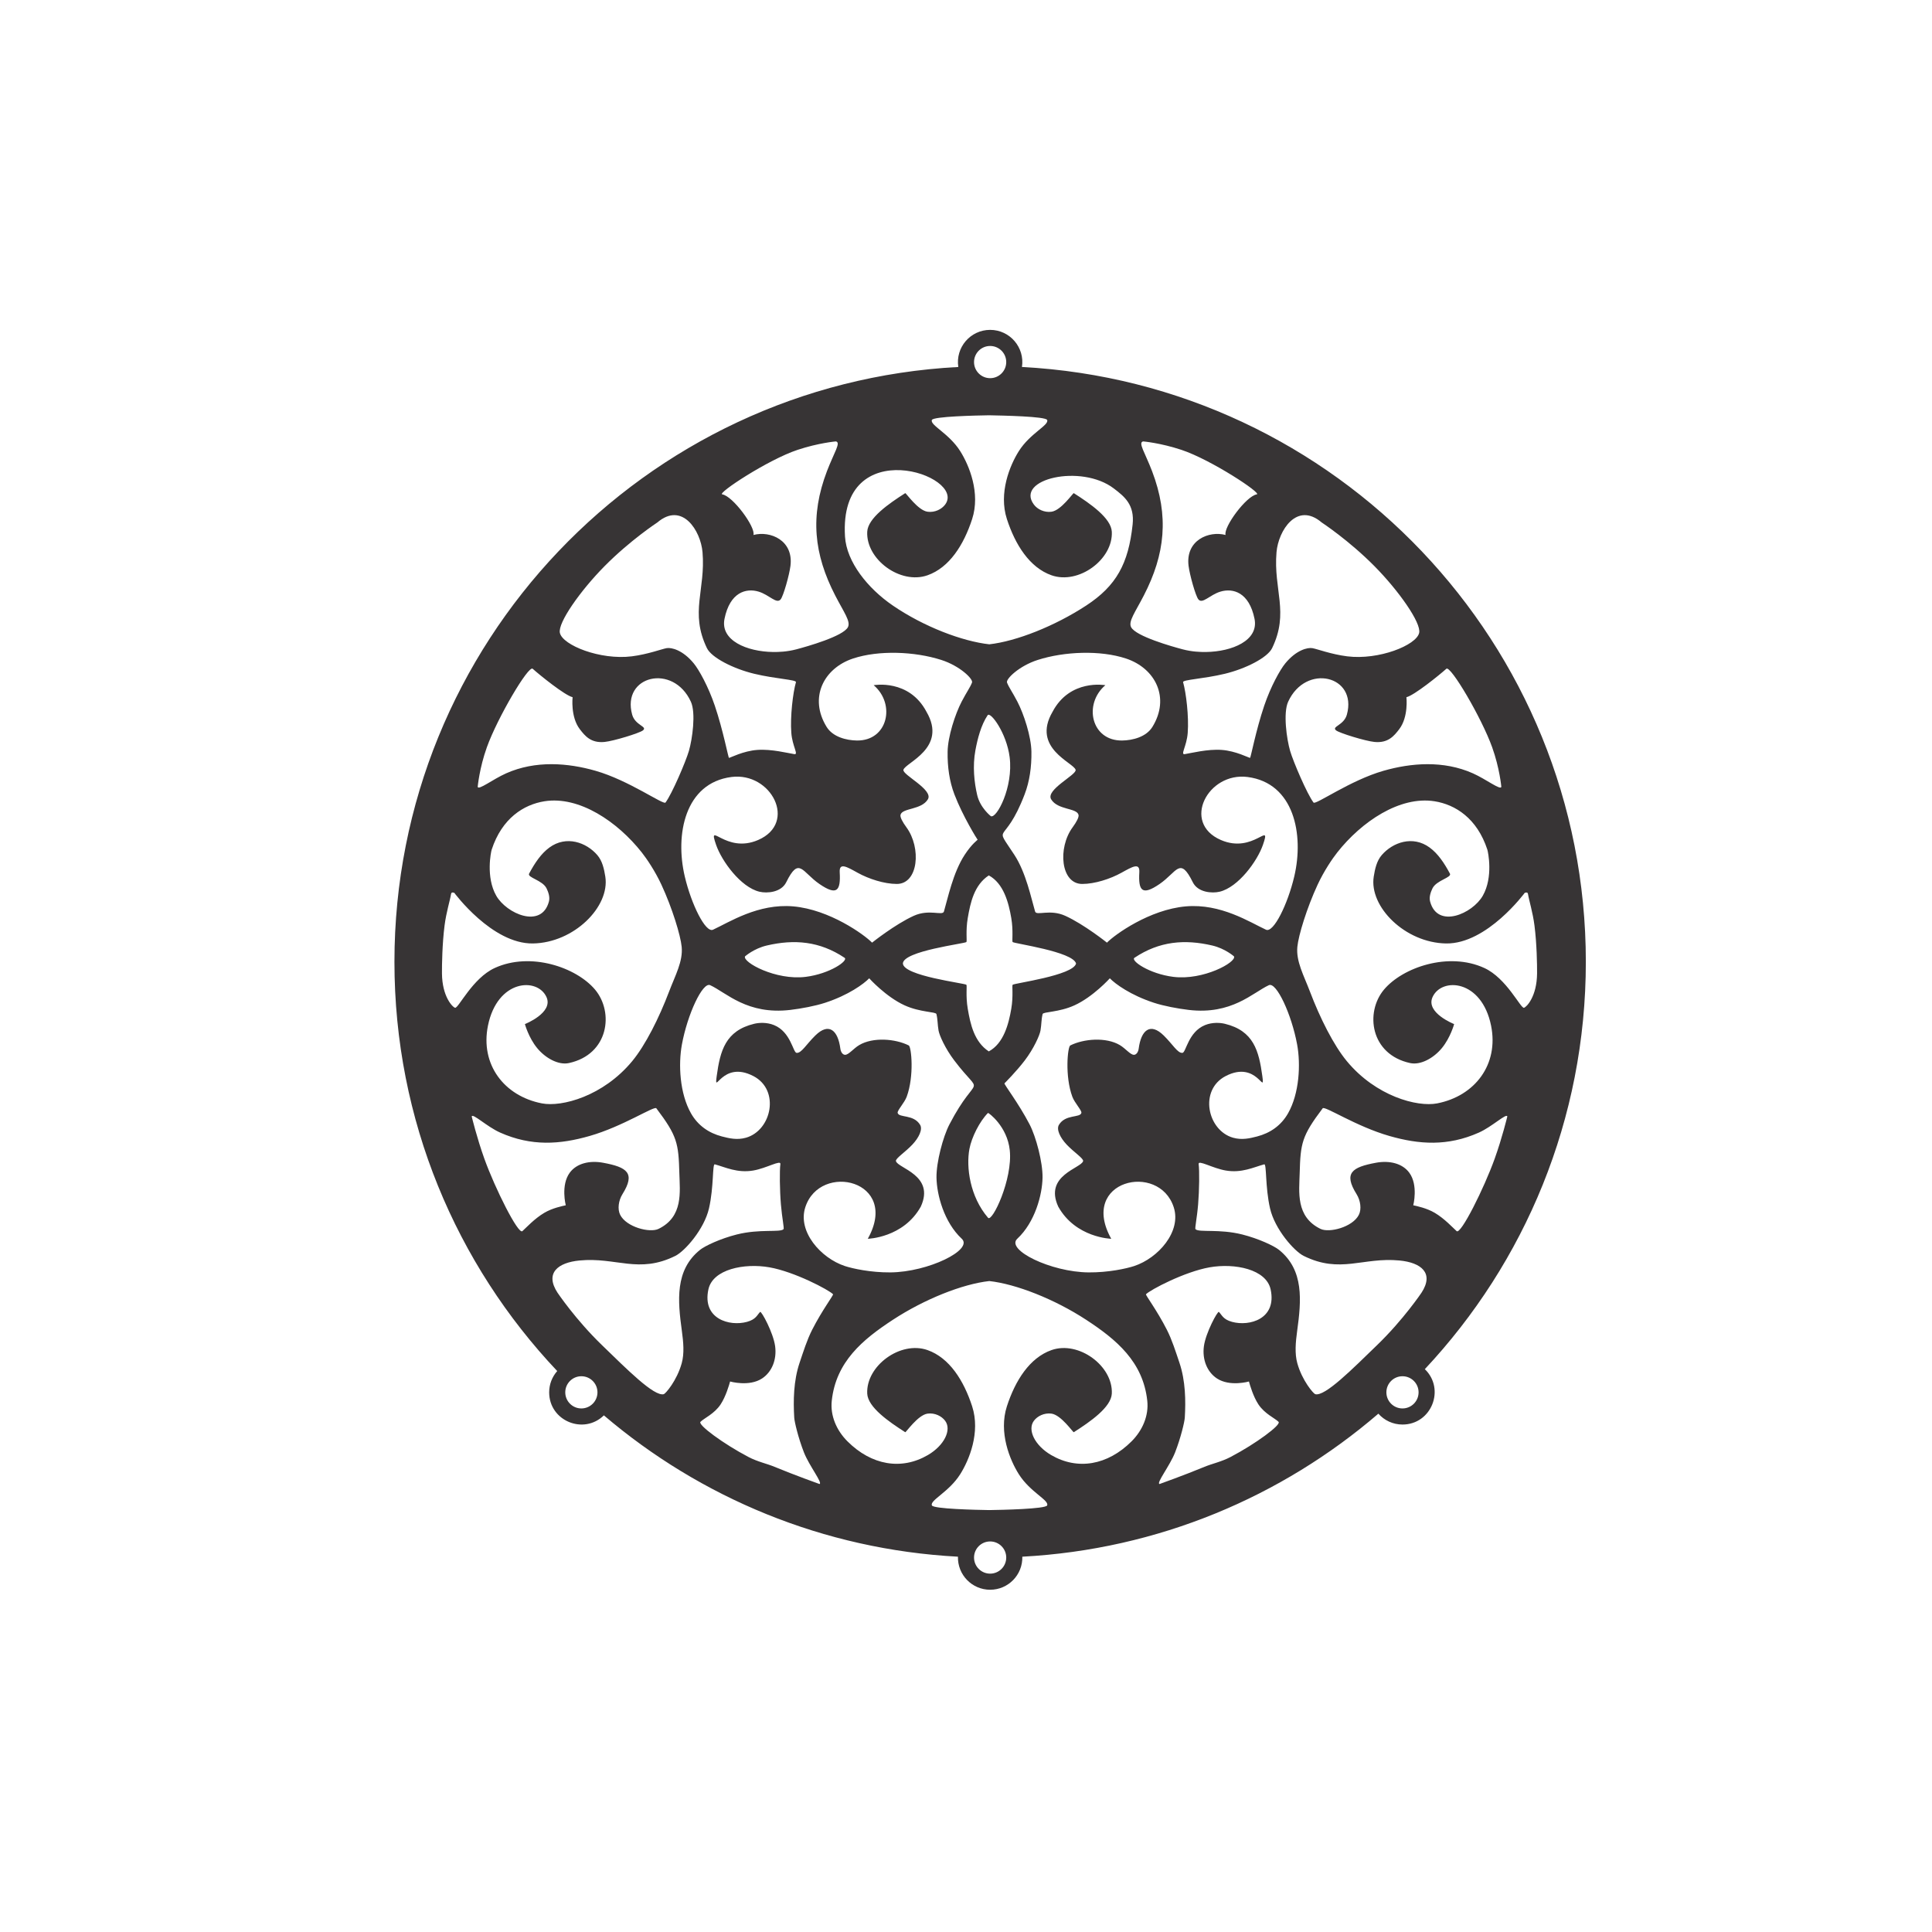 <?xml version="1.0" encoding="UTF-8"?>
<!DOCTYPE svg PUBLIC "-//W3C//DTD SVG 1.1//EN" "http://www.w3.org/Graphics/SVG/1.1/DTD/svg11.dtd">
<!-- Creator: CorelDRAW 2019 (64-Bit) -->
<svg xmlns="http://www.w3.org/2000/svg" xml:space="preserve" width="300mm" height="300mm" version="1.1" style="shape-rendering:geometricPrecision; text-rendering:geometricPrecision; image-rendering:optimizeQuality; fill-rule:evenodd; clip-rule:evenodd"
viewBox="0 0 30000 30000"
 xmlns:xlink="http://www.w3.org/1999/xlink">
 <defs>
  <style type="text/css">
   <![CDATA[
    .fil0 {fill:#373435}
   ]]>
  </style>
 </defs>
 <g id="Capa_x0020_1">
  <path class="fil0" d="M15374.75 5372.24c138.07,0 250,111.93 250,250 0,138.07 -111.93,250 -250,250 -138.07,0 -250,-111.93 -250,-250 0,-138.07 111.93,-250 250,-250zm0 18563.25c138.07,0 250,111.93 250,250 0,138.07 -111.93,250 -250,250 -138.07,0 -250,-111.93 -250,-250 0,-138.07 111.93,-250 250,-250zm6402.91 -2565.33c138.07,0 250,111.93 250,250 0,138.07 -111.93,250 -250,250 -138.07,0 -250,-111.93 -250,-250 0,-138.07 111.93,-250 250,-250zm-12750.3 0c138.07,0 250,111.93 250,250 0,138.07 -111.93,250 -250,250 -138.07,0 -250,-111.93 -250,-250 0,-138.07 111.93,-250 250,-250zm5853.16 -15671.69c-46.29,-302.72 187.37,-576.23 494.23,-576.23 306.86,0 540.52,273.51 494.23,576.23 4878.84,256.85 8755.77,4294.19 8755.77,9237.02 0,2446.15 -949.52,4670.55 -2500.08,6324.69 321.15,309.68 103.55,859.98 -347.01,859.98 -149.06,0 -282.9,-65.23 -374.5,-168.7 -1501.14,1291.02 -3421.29,2108.56 -5528.58,2220.76 7.05,282.06 -218.84,513.27 -499.83,513.27 -280.99,0 -506.88,-231.21 -499.83,-513.27 -2093.01,-111.45 -4001.39,-918.68 -5497.98,-2194.57 -313.78,306.86 -849.58,86.23 -849.58,-357.49 0,-126.81 47.22,-242.59 125.01,-330.73 -1566.85,-1657.12 -2527.62,-3893.34 -2527.62,-6353.94 0,-4942.83 3876.93,-8980.16 8755.77,-9237.02zm479.45 749.93c-205.81,3.16 -866.69,17.62 -889.69,72.66 -33.69,80.55 264.06,205.75 439.84,484.1 139.25,220.47 316.7,650.29 185.14,1055.09 -129.86,399.43 -352.81,753.15 -693.03,872.73 -421.01,147.95 -956.28,-245.72 -936.02,-675.69 10.01,-211.74 333.18,-435.6 590.22,-599.73 10.99,-7.03 195.9,268.92 347.84,288.77 111.86,14.6 217.51,-38.52 271.99,-111.52 339.01,-454.39 -1655.8,-1134.37 -1555.07,497 24.24,392.73 350.55,802.67 743.19,1071.27 482.7,330.16 1079.78,555.49 1497.15,601.68 417.36,-46.19 1015.01,-281.48 1504.55,-601.68 469.09,-306.93 656.47,-651.24 721.22,-1258.13 32.81,-307.29 -124.87,-433.19 -293.38,-561.3 -505.41,-384.34 -1536.4,-146.49 -1239.72,251.16 54.44,72.98 160.17,126.12 271.99,111.52 151.92,-19.81 336.89,-295.8 347.83,-288.77 257.05,164.07 580.27,388.05 590.23,599.73 20.23,429.91 -515.07,823.58 -936,675.69 -340.21,-119.52 -563.29,-473.36 -693.03,-872.73 -131.56,-404.73 45.97,-834.64 185.14,-1055.09 175.73,-278.25 473.47,-403.57 439.82,-484.1 -23.39,-56 -702.16,-68.58 -900.21,-72.66zm0 17000c-205.81,-3.19 -866.69,-17.7 -889.69,-72.66 -33.67,-80.59 264.06,-205.82 439.84,-484.11 139.25,-220.51 316.7,-650.28 185.14,-1055.13 -129.86,-399.42 -352.81,-753.14 -693.03,-872.73 -421.01,-147.94 -956.28,245.79 -936.02,675.67 9.95,211.76 333.18,435.68 590.22,599.77 10.93,6.97 195.9,-268.99 347.84,-288.8 111.8,-14.59 217.46,38.48 271.99,111.54 104.4,139.88 -13.59,383 -266.87,531.11 -412.64,241.32 -877.94,158.65 -1249.01,-211.12 -172.61,-172.01 -269.42,-401.09 -244.88,-630.07 65.03,-607.1 479.77,-951.26 948.88,-1258.18 489.52,-320.22 1079.78,-555.5 1497.15,-601.69 417.36,46.19 1015.01,281.42 1504.55,601.69 469.12,306.92 883.83,651.08 948.86,1258.18 24.54,228.98 -72.27,458.06 -244.85,630.07 -371.1,369.77 -836.4,452.44 -1249.04,211.12 -253.26,-148.11 -371.25,-391.23 -266.85,-531.11 54.53,-73.06 160.17,-126.13 271.99,-111.54 151.92,19.81 336.89,295.77 347.83,288.8 257.05,-164.09 580.27,-388.01 590.23,-599.77 20.26,-429.88 -515.02,-823.61 -936,-675.67 -340.26,119.59 -563.19,473.31 -693.03,872.73 -131.58,404.85 45.89,834.62 185.14,1055.13 175.74,278.29 473.51,403.52 439.82,484.11 -23.45,56.03 -708.12,69.88 -900.21,72.66zm3801.66 -8597.82c0,0 -136.85,-122.06 -338.07,-168.92 -425.44,-99.05 -819.84,-68.77 -1207.48,190.63 -64.77,43.38 227.35,248.78 602.13,296.04 466.78,58.9 984.79,-228.13 943.42,-317.75zm3352.68 -1285.17c32.98,61.66 -210.16,102.15 -271.27,229.96 -24.82,51.93 -55.89,131.15 -36.24,204.19 115.01,427.43 658.22,189.13 818.25,-91.48 164.52,-288.47 81.3,-681.6 70.49,-714.76 -159.42,-487.68 -497.4,-699.83 -819.36,-751.18 -540.96,-86.23 -1134.99,317.47 -1511.19,794.41 -77.23,97.91 -206.64,288.32 -306.2,503.15 -165.89,358.05 -296.55,784.1 -313.61,963.1 -21.63,226.31 100.6,443.78 194.38,691.19 156.29,412.33 368.22,835.2 574.48,1084.15 451.32,544.73 1093.13,715.23 1402.16,655.05 587.49,-114.37 959.06,-604.94 837.23,-1206.54 -145.73,-719.67 -768.81,-754.95 -909.16,-443.54 -109.81,243.63 335.41,418.89 335.41,418.89 0,0 -56.52,209.06 -189.32,371.45 -128.75,157.42 -331.28,268.92 -493.27,233.9 -618.98,-133.85 -703.26,-787.94 -406.42,-1141.1 289.58,-344.56 1001.65,-590.86 1558.23,-335.07 346.05,159.02 563.86,631.02 615.32,617.44 39.37,-10.38 200.44,-173.55 203.31,-534.6 1.05,-132.2 -4.3,-461.33 -40.2,-741.75 -27.03,-211.23 -83.4,-382.91 -100.55,-488.75 -7.39,-45.54 -49.73,-12.86 -48.67,-22.37 0,0 -587.13,798.67 -1223.26,788.79 -636.15,-9.82 -1197.51,-570.13 -1123.61,-1038.02 18.86,-119.56 45.96,-243.17 123.82,-333.77 170.23,-198.15 482.22,-310.14 744.67,-117.52 128.26,94.14 225.5,238.07 314.58,404.78zm-5259.12 5670.25c-506.8,-907.98 741.89,-1199.26 970.87,-488.57 121.38,376.8 -240.89,788.49 -614.26,911.74 -120.37,39.69 -401.09,101.34 -707.8,98.91 -585.57,-4.65 -1291.91,-350.99 -1107.45,-522.72 275.42,-256.45 387.9,-683.58 392.08,-949.91 3.67,-236.11 -100.71,-632.83 -200.74,-825.02 -173.15,-332.69 -401.78,-626.65 -390.31,-638.12 0.79,-0.83 185.36,-184.82 315.72,-356.57 138.8,-182.85 230.15,-386.7 243.31,-462.72 17.36,-100.55 11.19,-165.26 32.88,-256.14 9,-37.7 251.86,-25.48 493.81,-135.52 291.99,-132.89 550.13,-419.93 550.13,-419.93 85.86,88.25 322.04,261.05 684.41,379.7 153,50.09 367.95,90.58 539.81,110.96 670.53,79.56 994.07,-268.09 1245.35,-384.04 116.99,-53.99 352.65,452.33 438.83,921.23 57.12,310.76 34.19,759.67 -140.75,1068.08 -108.5,191.23 -277.99,307.16 -481.4,359.95 -110.23,28.59 -234.55,58.73 -372.67,19.42 -399.94,-113.88 -532.13,-741.52 -114.23,-957.61 489.67,-253.13 612.41,319.62 568.65,0.15 -53.78,-392.79 -135.12,-703.25 -581.86,-811.69 -72.64,-17.66 -194.21,-25.93 -308.4,20.5 -260.57,106 -294.46,425.82 -349.8,431.07 -75.32,7.11 -147.34,-127.94 -290.04,-268.65 -213.33,-210.29 -353.14,-79.8 -389.77,203.21 -6.71,51.95 -36.18,96.56 -74.95,95.66 -56.37,-1.37 -129.1,-98.77 -219.56,-151.99 -212.5,-125 -557.11,-98.66 -767.78,6.54 -41.1,20.51 -86.74,475.57 32.35,797.31 34.48,93.12 148.85,213.28 140.15,249.85 -19.07,80.09 -248.05,18.17 -348.57,185.61 -42.63,70.97 18.11,198.07 119.38,305.94 111.2,118.46 265.76,216.65 255.94,256.95 -27.09,111.17 -611.37,219.3 -385.74,707.8 271.01,485.08 822.41,498.62 822.41,498.62zm-91.48 -8595.89c-344.44,293.39 -219.74,866.35 262.11,858.82 162.96,-2.57 372.45,-55.04 469.03,-211.78 277.71,-450.73 47.92,-910.13 -411.7,-1061.88 -398.58,-131.6 -955.96,-109.7 -1368.64,22.33 -290.31,92.91 -498.84,297.31 -477.62,351.4 30.84,78.66 80.96,142.99 160.19,294.58 101.86,194.94 215.11,544.69 218.78,778.38 3.7,236.09 -28.12,461.26 -105.52,663.67 -318.12,831.49 -494.34,425.31 -159.08,938.98 181.99,278.83 261.47,676.19 321.76,879.62 21.28,71.75 227.41,-42.87 469.39,67.21 291.99,132.93 646.53,416.24 646.53,416.24 122.17,-125.54 662.01,-514.11 1224.23,-563.1 544.87,-47.46 994.07,246.35 1245.33,362.29 117.03,54.01 337.41,-395.96 438.84,-827.01 153.46,-652.12 -2.6,-1450.52 -724.42,-1544.37 -617.65,-80.3 -1030.07,710.97 -415.95,977.92 511.05,222.12 790.42,-317.52 653.65,76.41 -87.87,253.15 -381.81,656.36 -671.32,726.77 -119.3,28.98 -339.38,11.92 -417.63,-146.84 -200.47,-406.55 -243.68,-159.02 -516.03,27.65 -272.31,186.68 -330.91,104.27 -314.3,-181.99 9.04,-155.81 -106.38,-88.16 -278.3,7.28 -171.94,95.45 -412.93,173.63 -608.26,173.63 -334.73,0 -384,-559.43 -149.03,-879.86 58.75,-80.08 100.68,-156.79 91.53,-193.31 -27.52,-109.53 -324.46,-73.56 -425.03,-241.06 -89.51,-149.01 398.77,-380.56 379.89,-457.72 -27.2,-111.19 -688.81,-335.43 -358.07,-901.34 271.02,-514.34 819.64,-412.92 819.64,-412.92zm4909.3 9433.6c0,0 -280.84,418.21 -688.06,811.9 -382.56,369.86 -812.09,805.2 -962.47,763.06 -26.88,-7.54 -201.94,-208.12 -277.73,-479.87 -42.51,-152.42 -26.32,-327.36 -2.25,-503.09 63.97,-467.4 109.56,-943.25 -282.75,-1258.19 -76.74,-61.62 -315.87,-174.07 -569.52,-238.11 -358.97,-90.66 -671.72,-27.71 -726.31,-82.33 -13.19,-13.22 22.25,-166.34 40.64,-386.53 18.41,-220.21 21.79,-527.41 7.99,-624.29 -10.23,-71.57 213.56,64 420.59,99.62 248.37,42.68 431.5,-50.6 597.44,-95.96 39.74,-10.88 13.67,348.77 90.57,683.84 74.49,324.7 375.03,664.65 521.81,737.53 569.61,282.76 918.16,16.99 1488.79,71.87 334.4,32.17 541.77,193.73 341.26,500.55zm-1549.96 -11960.7c0,0 421.29,275.98 819.68,678.76 374.27,378.39 728.33,879.78 694,1035.54 -42.31,192.15 -627.49,425.99 -1117.38,364.43 -251.43,-31.57 -467.01,-114.84 -542.2,-127.33 -73.45,-12.22 -248.99,28.89 -419.8,237.33 -80.59,98.3 -225.41,357.75 -326.49,656.28 -129.98,383.89 -209.67,810.52 -220.23,810.52 -18.74,0 -219.63,-107.76 -440.03,-123.65 -220.38,-15.94 -477.13,50.55 -573.89,65.53 -71.54,11.04 30.29,-120.65 46.17,-330.14 19.18,-252.79 -24.58,-621.58 -71.84,-787 -11.32,-39.63 315.11,-50.32 649.3,-131 323.88,-78.26 661.85,-250.28 733.05,-397.87 268.61,-556.82 18.54,-903.38 68.31,-1489.67 28.42,-334.82 315.91,-790.19 701.35,-461.73zm-2516.66 14930.83c0,0 380.1,-135.67 698.58,-267.49 119.66,-49.53 261.25,-77.59 403.25,-152.07 392.69,-205.91 789.83,-500.52 745.42,-545.5 -56.74,-57.4 -216.03,-124.02 -313.41,-271.74 -80.65,-122.38 -131.79,-301.37 -146.82,-354.92 0,0 -297.11,85.23 -497.7,-47.84 -152.89,-101.46 -229.21,-293.91 -201.58,-499.5 28.27,-210.46 214.09,-551.79 232.93,-532.93 47.99,47.91 63.19,115.62 204.48,154.35 269.79,74.01 698.03,-44.84 598.83,-504.06 -67.77,-313.82 -557.51,-411.33 -947.12,-342.98 -389.62,68.42 -923.3,350.14 -988.35,418.19 -10.78,11.24 168.45,245.63 323.48,549.88 81.17,159.32 136.34,337.92 195.88,513.61 95.25,281.13 98.76,593.9 83.18,852.84 -3.92,65.46 -61.66,311.09 -149.9,537.66 -81.77,210.05 -300.35,485.22 -241.15,492.5zm5399.08 -5706.27c0,0 -79.65,330.75 -196.16,655.21 -164.89,459.29 -526.41,1182.08 -590.53,1124.55 -60.1,-53.99 -187.31,-193.67 -339.55,-283.87 -126.14,-74.72 -279.82,-105.24 -334.05,-117.62 0,0 80.77,-311.69 -61.79,-505.69 -108.69,-147.91 -312.16,-192.4 -516.2,-154.92 -374.73,68.85 -507.44,159.73 -302.75,487.21 62.48,99.96 79.52,234.4 36.09,321.24 -95.59,191.08 -459.68,285.33 -596.37,218.48 -386.76,-189.05 -330.44,-575.67 -322.72,-862.57 12.6,-466.87 32,-579.1 357.26,-1009.72 31.57,-41.81 517.31,281.4 1036.28,429.96 460.34,131.79 903.22,163.87 1389.6,-53.03 205.94,-91.8 430.8,-307.98 440.89,-249.23zm-92.76 -5119.69c0,0 -26.05,-290.26 -142.64,-614.84 -164.98,-459.35 -646.78,-1275.94 -711.04,-1218.22 -110.06,98.79 -500.34,414.24 -620.05,441.61 0,0 34.81,304.75 -111.43,496.17 -81.26,106.37 -173.61,219.58 -385.33,198.65 -140.86,-13.96 -539.06,-136.3 -594.1,-178.46 -80.38,-61.58 119.45,-76.54 166.02,-245.26 167.36,-606.61 -636.91,-801.51 -911.71,-200.97 -79.88,174.56 -22.81,580 30.43,763.57 47.31,163.16 263.29,669.33 363.54,802.11 31.65,41.88 566.76,-344.18 1085.78,-492.88 427.51,-122.47 931.22,-164.8 1389.64,39.65 205.95,91.84 430.77,267.68 440.89,208.87zm-5561.73 -5363.23c0,0 266.79,22.4 594.19,130.98 463.32,153.68 1255.44,677.97 1170.09,691.19 -163.86,25.4 -520.19,509.41 -484.52,630.55 -260.16,-69.1 -623.91,82.1 -574.68,479.07 17.41,140.53 108.54,466.56 152.07,520.53 63.55,78.88 174.97,-69.12 342.55,-119.86 193.36,-58.51 445.78,8.08 529.63,422.67 68.18,337.17 -349.67,509.01 -753.18,514.77 -86.27,1.22 -218.1,-3.34 -362.69,-41.39 -164.25,-43.32 -726.9,-202.31 -800.53,-343.94 -46.34,-89.1 62.27,-230.32 196.94,-491.34 330.72,-640.87 395.21,-1232.5 128.49,-1931.48 -110.85,-290.56 -221.28,-445.39 -138.36,-461.75zm-1041.73 8107.72c-47.54,185.53 -958.31,304.64 -984.95,329.46 -12.58,11.77 12.83,173.83 -21.14,372.58 -40.98,239.91 -119.23,538.43 -349.09,662.1 -227,-149.07 -285.79,-422.22 -326.75,-662.1 -33.95,-198.75 -8.59,-360.81 -21.18,-372.58 -27.04,-25.27 -977.41,-136.6 -986.09,-331.1 8.68,-194.47 959,-307.08 986.09,-332.4 12.65,-11.79 -12.77,-173.86 21.18,-372.58 40.96,-239.88 99.75,-513.03 326.75,-662.12 229.86,123.69 308.07,422.18 349.09,662.12 33.97,198.74 8.51,360.8 21.14,372.58 26.64,24.89 937.41,148.47 984.95,334.04zm-1366.77 3947.61c-283.82,-331.19 -341.48,-788.88 -289.37,-1068.46 33.77,-181.26 159.27,-430.36 288.7,-559.82 5.36,-5.32 298.53,204.56 338.03,580.12 47.26,449.41 -273.13,1123.14 -337.36,1048.16zm43.49 -6236.17c0,0 -165.56,-127.51 -212.41,-328.75 -45.14,-193.84 -73.62,-446.61 -27.31,-694.98 33.81,-181.22 87.65,-391.05 189.41,-543.19 43.28,-64.79 294.88,275.7 342.12,650.44 58.86,466.72 -202.16,957.87 -291.81,916.48zm-3817.16 2177.11c0,0 136.87,-122.06 338.11,-168.92 425.49,-99.07 819.74,-68.77 1207.44,190.63 64.79,43.38 -227.33,248.78 -602.11,296.04 -466.76,58.9 -984.81,-228.13 -943.44,-317.75zm-3352.68 -1285.17c-32.94,61.66 210.18,102.15 271.27,229.96 24.82,51.93 55.91,131.15 36.26,204.19 -115.03,427.43 -658.24,189.13 -818.25,-91.48 -164.52,-288.47 -81.32,-681.6 -70.49,-714.76 159.42,-487.68 497.39,-699.83 819.34,-751.18 540.98,-86.23 1135.01,317.47 1511.21,794.41 77.23,97.91 206.66,288.32 306.2,503.15 165.9,358.05 296.55,784.1 313.62,963.1 21.6,226.31 -100.63,443.78 -194.4,691.19 -156.3,412.33 -368.23,835.2 -574.47,1084.15 -451.34,544.73 -1093.15,715.23 -1402.16,655.05 -587.51,-114.37 -959.04,-604.94 -837.25,-1206.54 145.72,-719.63 768.81,-754.96 909.19,-443.54 109.78,243.63 -335.44,418.89 -335.44,418.89 0,0 56.54,209.06 189.34,371.45 128.73,157.42 331.28,268.92 493.28,233.9 618.97,-133.85 703.23,-787.94 406.4,-1141.1 -289.55,-344.56 -1001.62,-590.86 -1558.24,-335.07 -346.05,159.02 -563.83,631.02 -615.32,617.44 -39.37,-10.38 -200.44,-173.55 -203.31,-534.6 -1.03,-132.2 4.3,-461.33 40.22,-741.75 27.05,-211.23 83.38,-382.91 100.55,-488.75 7.4,-45.54 49.73,-12.86 48.65,-22.37 0,0 587.15,798.67 1223.28,788.79 636.15,-9.82 1197.49,-570.13 1123.63,-1038.02 -18.88,-119.56 -45.97,-243.17 -123.84,-333.77 -170.25,-198.15 -482.21,-310.14 -744.69,-117.52 -128.24,94.14 -225.5,238.07 -314.58,404.78zm5259.12 5670.25c506.84,-907.98 -741.87,-1199.26 -970.87,-488.57 -121.38,376.8 240.89,788.49 614.28,911.74 120.35,39.69 401.09,101.34 707.8,98.91 585.55,-4.65 1291.91,-350.99 1107.45,-522.72 -275.44,-256.45 -387.92,-683.58 -392.06,-949.91 -3.68,-236.11 100.7,-632.83 200.73,-825.02 441.4,-848 537.14,-385.31 74.58,-994.69 -138.8,-182.85 -230.15,-386.7 -243.29,-462.72 -17.38,-100.55 -11.23,-165.26 -32.9,-256.14 -9,-37.7 -251.88,-25.48 -493.8,-135.52 -291.99,-132.89 -550.14,-419.93 -550.14,-419.93 -85.86,88.25 -322.06,261.05 -684.41,379.7 -152.98,50.09 -367.97,90.58 -539.81,110.96 -670.55,79.56 -994.09,-268.09 -1245.33,-384.04 -117.03,-53.99 -352.66,452.33 -438.85,921.23 -57.14,310.76 -34.21,759.67 140.75,1068.08 108.5,191.23 277.97,307.16 481.38,359.95 110.25,28.59 234.57,58.73 372.69,19.42 399.95,-113.88 532.11,-741.52 114.22,-957.61 -489.67,-253.13 -612.38,319.62 -568.64,0.15 53.78,-392.79 135.1,-703.25 581.88,-811.69 72.6,-17.66 194.21,-25.93 308.37,20.5 260.58,106 294.47,425.82 349.79,431.07 75.36,7.11 147.34,-127.94 290.06,-268.65 213.33,-210.29 353.16,-79.8 389.77,203.21 6.73,51.95 36.16,96.56 74.93,95.66 56.39,-1.37 129.12,-98.77 219.59,-151.99 212.51,-125 557.1,-98.66 767.79,6.54 41.06,20.51 86.72,475.57 -32.37,797.31 -34.48,93.12 -148.85,213.28 -140.15,249.85 19.05,80.09 248.05,18.17 348.59,185.61 42.59,70.97 -18.13,198.07 -119.38,305.94 -111.2,118.46 -265.8,216.65 -255.96,256.95 27.11,111.17 611.39,219.3 385.72,707.8 -271.01,485.08 -822.41,498.62 -822.41,498.62zm91.48 -8595.89c344.46,293.39 219.76,866.35 -262.07,858.82 -162.98,-2.57 -372.49,-55.04 -469.07,-211.78 -277.71,-450.73 -47.88,-910.13 411.72,-1061.88 398.58,-131.6 955.98,-109.7 1368.64,22.33 290.31,92.91 498.82,297.31 477.62,351.4 -30.84,78.66 -80.95,142.99 -160.19,294.58 -101.85,194.94 -215.13,544.69 -218.8,778.38 -3.68,236.09 28.15,461.26 105.56,663.67 131.09,342.73 355.57,700.39 360.52,704.22 1.88,1.42 -88.74,62.05 -201.46,234.76 -181.99,278.83 -261.49,676.19 -321.76,879.62 -21.26,71.75 -227.43,-42.87 -469.37,67.21 -292.03,132.93 -646.54,416.24 -646.54,416.24 -122.19,-125.54 -662.04,-514.11 -1224.22,-563.1 -544.91,-47.46 -994.07,246.35 -1245.35,362.29 -117.03,54.01 -337.43,-395.96 -438.86,-827.01 -153.44,-652.12 2.62,-1450.52 724.42,-1544.37 617.65,-80.3 1030.07,710.97 415.96,977.92 -511.06,222.12 -790.39,-317.52 -653.66,76.41 87.88,253.15 381.83,656.36 671.32,726.77 119.32,28.98 339.4,11.92 417.67,-146.84 200.45,-406.55 243.66,-159.02 515.99,27.65 272.34,186.68 330.91,104.27 314.33,-181.99 -9.05,-155.81 106.35,-88.16 278.29,7.28 171.94,95.45 412.94,173.63 608.24,173.63 334.77,0 384.04,-559.43 149.05,-879.86 -58.77,-80.08 -100.7,-156.79 -91.54,-193.31 27.51,-109.53 324.46,-73.56 425.02,-241.06 89.53,-149.01 -398.73,-380.56 -379.89,-457.72 27.22,-111.19 688.81,-335.43 358.11,-901.34 -271.04,-514.34 -819.68,-412.92 -819.68,-412.92zm-4909.3 9433.6c0,0 280.88,418.21 688.08,811.9 382.54,369.86 812.07,805.2 962.45,763.06 26.9,-7.54 201.94,-208.12 277.75,-479.87 42.51,-152.42 26.3,-327.36 2.24,-503.09 -63.96,-467.4 -109.55,-943.25 282.75,-1258.19 76.73,-61.62 315.9,-174.07 569.53,-238.11 358.97,-90.66 671.72,-27.71 726.29,-82.33 13.21,-13.22 -22.24,-166.34 -40.63,-386.53 -18.42,-220.21 -21.76,-527.41 -7.96,-624.29 10.19,-71.57 -213.56,64 -420.59,99.62 -248.41,42.68 -431.54,-50.6 -597.46,-95.96 -39.75,-10.88 -13.67,348.77 -90.55,683.84 -74.53,324.7 -375.05,664.65 -521.85,737.53 -569.62,282.76 -918.13,16.98 -1488.77,71.87 -334.4,32.17 -541.79,193.73 -341.28,500.55zm1549.98 -11960.7c0,0 -421.29,275.98 -819.68,678.76 -374.27,378.39 -728.31,879.78 -694,1035.54 42.32,192.15 627.49,425.99 1117.4,364.43 251.39,-31.57 466.99,-114.84 542.18,-127.33 73.43,-12.22 249,28.89 419.82,237.33 80.55,98.3 225.37,357.75 326.45,656.28 130,383.89 209.71,810.52 220.25,810.52 18.74,0 219.63,-107.76 440.04,-123.65 220.38,-15.94 477.13,50.55 573.88,65.53 71.52,11.04 -30.29,-120.65 -46.19,-330.14 -19.14,-252.79 24.58,-621.58 71.86,-787 11.3,-39.63 -315.11,-50.32 -649.32,-131 -323.88,-78.26 -661.83,-250.28 -733.01,-397.87 -268.7,-557 -18.54,-903.23 -68.31,-1489.67 -28.42,-334.82 -315.91,-790.19 -701.37,-461.73zm2516.66 14930.83c0,0 -380.12,-135.67 -698.58,-267.49 -119.68,-49.53 -261.25,-77.59 -403.27,-152.07 -392.69,-205.91 -789.81,-500.52 -745.39,-545.5 56.71,-57.4 216.04,-124.02 313.38,-271.74 80.65,-122.38 131.83,-301.37 146.82,-354.92 0,0 297.11,85.23 497.72,-47.84 152.89,-101.46 229.19,-293.91 201.59,-499.5 -28.27,-210.46 -214.08,-551.79 -232.96,-532.93 -47.99,47.91 -63.15,115.62 -204.46,154.35 -269.8,74.01 -698.05,-44.84 -598.85,-504.06 67.79,-313.82 557.51,-411.33 947.14,-342.98 389.62,68.42 923.3,350.14 988.37,418.19 10.76,11.24 -168.47,245.63 -323.48,549.88 -81.19,159.32 -136.36,337.92 -195.88,513.61 -95.27,281.13 -98.76,593.9 -83.22,852.84 3.96,65.46 61.7,311.09 149.9,537.66 81.77,210.05 300.35,485.22 241.17,492.5zm-5399.1 -5706.27c0,0 79.67,330.75 196.18,655.21 164.89,459.29 526.39,1182.08 590.52,1124.55 60.12,-53.99 187.32,-193.67 339.54,-283.87 126.14,-74.72 279.82,-105.24 334.07,-117.62 0,0 -80.78,-311.69 61.79,-505.69 108.67,-147.91 312.14,-192.4 516.2,-154.92 374.71,68.85 507.42,159.73 302.73,487.21 -62.48,99.96 -79.51,234.4 -36.07,321.24 95.59,191.08 459.66,285.33 596.35,218.48 386.78,-189.05 330.46,-575.67 322.74,-862.57 -12.6,-466.87 -32,-579.1 -357.25,-1009.72 -31.6,-41.81 -517.34,281.4 -1036.29,429.96 -460.36,131.79 -903.21,163.87 -1389.58,-53.03 -205.96,-91.8 -430.81,-307.98 -440.93,-249.23zm92.78 -5119.69c0,0 26.07,-290.26 142.64,-614.84 165,-459.35 646.8,-1275.94 711.02,-1218.22 110.06,98.79 500.36,414.24 620.09,441.61 0,0 -34.83,304.75 111.41,496.17 81.26,106.37 173.59,219.58 385.31,198.65 140.89,-13.96 539.06,-136.3 594.12,-178.46 80.38,-61.58 -119.45,-76.54 -166.02,-245.26 -167.37,-606.65 636.98,-801.47 911.71,-200.97 79.86,174.56 22.79,580 -30.45,763.57 -47.31,163.16 -263.27,669.33 -363.54,802.11 -31.63,41.88 -566.74,-344.18 -1085.75,-492.88 -427.51,-122.47 -931.21,-164.8 -1389.63,39.65 -205.97,91.84 -430.81,267.68 -440.91,208.87zm5561.73 -5363.23c0,0 -266.79,22.4 -594.19,130.98 -463.3,153.68 -1255.44,677.97 -1170.09,691.19 163.84,25.4 520.19,509.41 484.54,630.55 260.3,-69.14 623.92,82.33 574.68,479.07 -17.45,140.53 -108.56,466.56 -152.11,520.53 -63.53,78.88 -174.96,-69.12 -342.55,-119.86 -193.33,-58.51 -445.78,8.08 -529.61,422.67 -68.18,337.17 349.65,509.01 753.2,514.77 86.25,1.22 218.06,-3.34 362.65,-41.39 164.29,-43.32 726.9,-202.31 800.53,-343.94 46.34,-89.1 -62.23,-230.32 -196.94,-491.34 -330.72,-640.87 -395.21,-1232.5 -128.49,-1931.48 110.86,-290.56 221.28,-445.39 138.38,-461.75z"/>
 </g>
</svg>
